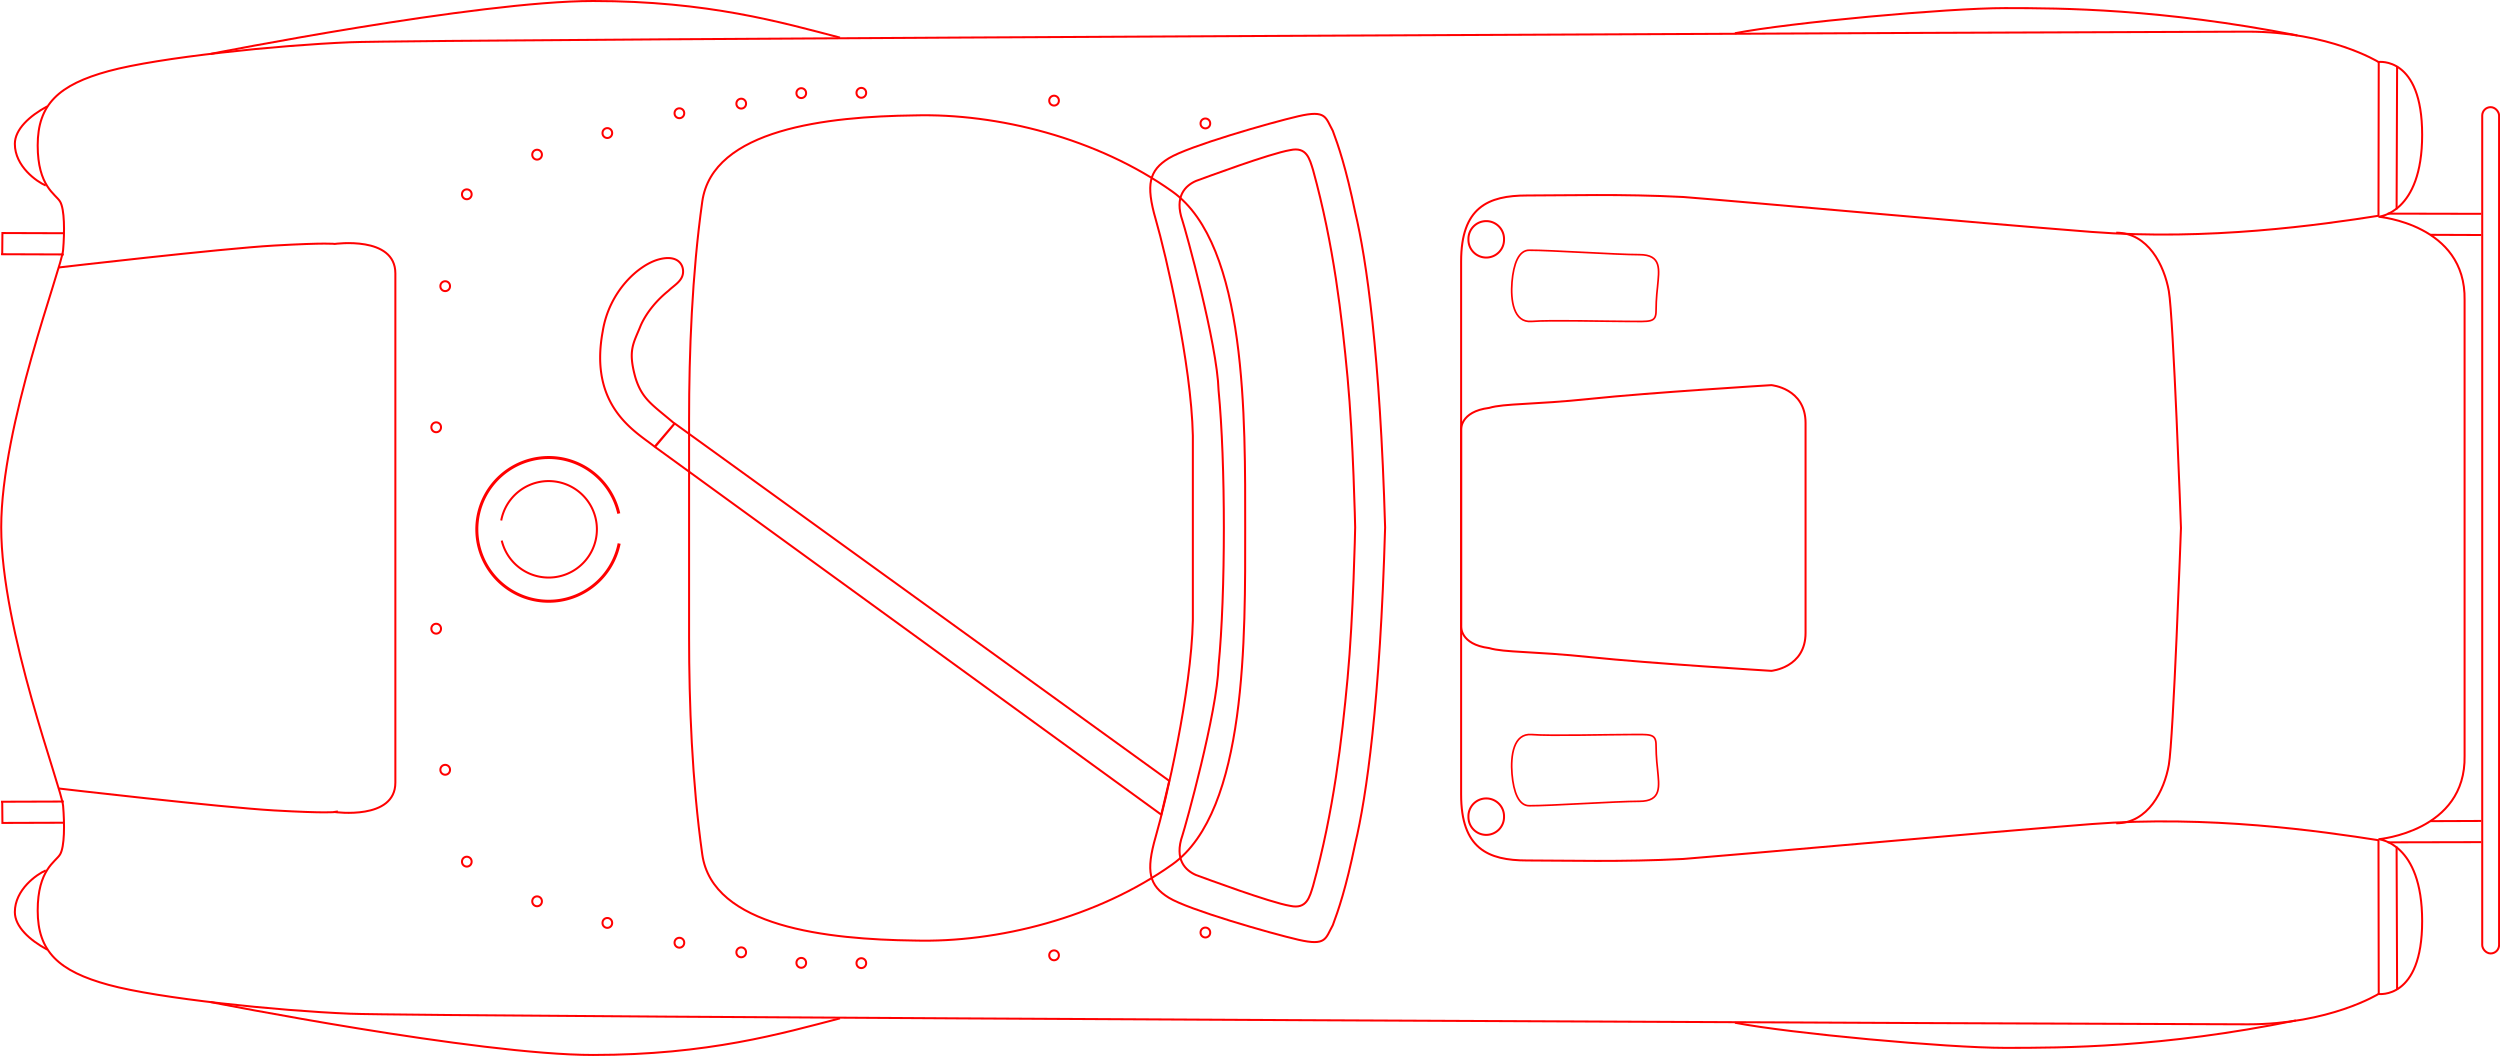 <svg xmlns="http://www.w3.org/2000/svg" viewBox="0 0 1007.5 425.56" version="1.0"><g transform="translate(-89.67 -18.949)" stroke="red" fill="none"><path d="M557.66 347.26l-204.03-148.2 7.95-9.45 199.29 144.02-3.21 13.63zM359.07 136.13c-4.22 3.37-8.63 8.27-11.16 13.91-2.89 7.28-5.31 9.83-2.16 21.12 2.73 8.81 6.89 10.91 15.73 18.48l-7.97 9.33c-7.47-5.98-26.61-16.02-20.94-46.5 2.56-16.03 14.35-26.77 22.63-28.99 7.62-2.04 10.1 2.16 9.72 5.52-.37 3.36-3.75 5.03-5.85 7.13zM291.666 228.708a19.44 19.44 0 11.21 8.099" stroke-width=".813"/><path d="M339.19 237.978a28.96 28.96 0 11-.148-12.067" stroke-width="1.211"/><rect rx="3.398" transform="scale(-1)" ry="3.398" width="6.795" y="-403.19" x="-1096.8" height="341.06" stroke-width=".813"/><path d="M681.45 348.06a7.172 7.172 0 1114.34 0 7.172 7.172 0 11-14.34 0z" stroke-width=".813"/><path d="M757.67 329.04c.61 6.72 1.83 12.84-7.34 12.84s-36.24 1.83-44.27 1.78c-4.32.1-6.43-5.45-7.05-12.79-.61-7.33.58-16.51 7.92-15.89 7.33.61 30.56 0 39.12 0s11.01-.62 11.01 4.28c0 4.89.61 9.78.61 9.78z" stroke-width=".688"/><path d="M1014.9 430.19c-53.82 11.01-93.99 11.05-117.22 11.05s-86.82-5.85-108.83-10.13M428.19 429.35c-23.42 6.08-53.16 14.75-99.52 14.75-46.37 0-154.09-21.31-154.09-21.31M108.69 401.64c-7.15-3.86-13.033-9.29-13.033-15.12 0-9.08 8.863-15.25 12.453-16.79" stroke-width=".813"/><path d="M512.514 403.946a1.942 1.942 0 113.883 0 1.942 1.942 0 11-3.883 0zM573.494 394.756a1.942 1.942 0 113.883 0 1.942 1.942 0 11-3.883 0zM434.844 407.096a1.942 1.942 0 113.883 0 1.942 1.942 0 11-3.883 0zM386.444 402.736a1.942 1.942 0 113.883 0 1.942 1.942 0 11-3.883 0zM361.524 398.866a1.942 1.942 0 113.883 0 1.942 1.942 0 11-3.883 0zM332.484 390.886a1.942 1.942 0 113.883 0 1.942 1.942 0 11-3.883 0zM304.174 382.176a1.942 1.942 0 113.883 0 1.942 1.942 0 11-3.883 0zM275.854 366.196a1.942 1.942 0 113.883 0 1.942 1.942 0 11-3.883 0zM267.144 329.176a1.942 1.942 0 113.883 0 1.942 1.942 0 11-3.883 0zM263.514 272.316a1.942 1.942 0 113.883 0 1.942 1.942 0 11-3.883 0zM410.644 406.976a1.942 1.942 0 113.883 0 1.942 1.942 0 11-3.883 0z" stroke-width=".813"/><path d="M1048.3 419.75l-.1-62M1055.7 417.92l-.2-57.79M1089.6 358.33l-37.7.08M1089.6 349.79l-20.6.08M115.26 350.51l-25.015.08M115.39 341.97l-25.313.08M90.646 351l-.081-8.99M681.45 115.4a7.172 7.172 0 1014.34 0 7.172 7.172 0 10-14.34 0z" stroke-width=".813"/><path d="M90.159 231.45c0 41.68 24.331 104.92 24.941 112.26.62 7.34.62 16.51-1.22 19.57-1.83 3.05-9.02 6.11-9.02 22.62 0 16.5 8.41 24.45 28.59 29.95 20.17 5.51 67.86 10.4 97.21 11.62 29.34 1.22 731.82 4.28 764.84 4.28 33 0 52.7-12.23 52.7-12.23s17.6 2.45 17.6-29.34c0-31.8-17.6-33.02-17.6-33.02s35.3-3.06 34.7-33.62V139.92c.6-30.57-34.7-33.63-34.7-33.63s17.6-1.22 17.6-33.013c0-31.792-17.6-29.347-17.6-29.347s-19.7-12.228-52.7-12.228c-33.02 0-735.5 3.057-764.84 4.28-29.35 1.223-77.04 6.114-97.21 11.616-20.18 5.503-28.59 13.451-28.59 29.958 0 16.508 7.19 19.565 9.02 22.624 1.84 3.05 1.84 12.23 1.22 19.56-.61 7.34-24.941 70.58-24.941 111.71z" stroke-width=".813"/><path d="M113.34 336.71s65.35 7.61 86.75 8.84c21.4 1.22 24.48.65 24.48.65S249 349.62 249 334.34V129.12c0-15.29-24.43-11.87-24.43-11.87s-3.08-.56-24.48.66-86.75 8.83-86.75 8.83M1048.5 357.6c-23.3-3.67-68.9-10.22-115.97-6.55-47.08 3.67-138.86 12.05-164.47 14.06-25 1.29-47.07.61-62.97.61-15.89 0-26.59-4.89-26.59-26.59v-214.8c0-21.71 10.7-26.598 26.59-26.598 15.9 0 37.97-.679 62.97.612 25.61 2.006 117.39 10.396 164.47 14.066 47.07 3.66 92.67-2.88 115.97-6.55" stroke-width=".813"/><path d="M942.5 350.73c12.84 0 19.37-13.13 21.21-23.53 1.83-10.39 4.89-95.37 4.89-95.47s-3.06-85.09-4.89-95.48c-1.84-10.39-8.37-23.52-21.21-23.52M678.51 271.28s-.61 7.33 11.3 8.85c6.11 1.83 17.73 1.22 40.96 3.67 23.23 2.44 72.75 5.5 72.75 5.5s13.79-1.22 13.79-15.29v-84.57c0-14.06-13.79-15.28-13.79-15.28s-49.52 3.05-72.75 5.5c-23.23 2.44-34.85 1.83-40.96 3.67-11.91 1.51-11.3 8.85-11.3 8.85v79.1z" stroke-width=".813"/><path d="M757.67 134.42c.61-6.73 1.83-12.84-7.34-12.84s-36.24-1.84-44.27-1.79c-4.32-.1-6.43 5.45-7.05 12.79-.61 7.34.58 16.51 7.92 15.9 7.33-.61 30.56 0 39.12 0s11.01.61 11.01-4.28.61-9.78.61-9.78z" stroke-width=".688"/><path d="M1015.5 33.224c-55.14-10.783-94.59-11.011-117.82-11.011s-86.82 5.853-108.83 10.133M647.87 231.53c-2.04 70.69-7.53 108.49-12.05 127.41-3.75 18.11-6.85 27.02-9.03 32.85-2.99 5.41-2.56 8.49-13.87 5.88-11.31-2.62-44.4-12.1-52.25-16.96s-9.34-10.47-5.23-24.67 14.31-58.11 14.95-87.09V194.5c-.64-28.98-10.84-72.88-14.95-87.09-4.11-14.201-2.62-19.807 5.23-24.667 7.85-4.859 40.94-14.339 52.25-16.956 11.31-2.616 10.88.463 13.87 5.88 2.18 5.826 5.28 14.739 9.03 32.853 4.52 18.91 10.01 56.72 12.05 127.01z" stroke-width=".813"/><path d="M635.8 231.5c0 .45-.74 36.09-3.06 60.83-2.33 24.89-5.57 53.45-13.91 83.67-1.39 4.41-2.5 9.5-9.23 8.01-8.15-1.36-34.14-11.05-37.9-12.41-4.21-1.8-8.94-6.17-5.49-16.07 1.12-3.34 14.01-49.56 14.54-68.31 2.85-29.09 2.85-81.9 0-110.98-.53-18.75-13.42-64.98-14.54-68.32-3.45-9.899 1.28-14.267 5.49-16.068 3.76-1.363 29.75-11.046 37.9-12.405 6.73-1.495 7.84 3.593 9.23 8.002 8.34 30.231 11.58 58.791 13.91 83.681 2.32 24.74 3.06 60.37 3.06 60.37zM428.19 34.108c-23.42-6.089-53.16-14.753-99.52-14.753-46.37 0-154.09 21.31-154.09 21.31" stroke-width=".813"/><path d="M367.37 231.45v44.2c0 26.58 1.18 58.27 5.31 87.6 4.12 29.32 50.59 34.29 85.42 34.74 33.45.92 73.81-9.16 104.05-30.7 30.24-21.53 29.33-92.18 29.33-135.56s.91-114.04-29.33-135.57c-30.24-21.537-70.6-31.618-104.05-30.701-34.83.458-81.3 5.422-85.42 34.751-4.13 29.32-5.31 61.01-5.31 87.59v43.65zM108.69 61.817C101.54 65.67 95.657 71.1 95.657 76.93c0 9.081 8.863 15.249 12.453 16.789" stroke-width=".813"/><path d="M512.514 59.503a1.942 1.942 0 103.883 0 1.942 1.942 0 10-3.883 0zM573.494 68.698a1.942 1.942 0 103.883 0 1.942 1.942 0 10-3.883 0zM434.844 56.357a1.942 1.942 0 103.883 0 1.942 1.942 0 10-3.883 0zM386.444 60.713a1.942 1.942 0 103.883 0 1.942 1.942 0 10-3.883 0zM361.524 64.585a1.942 1.942 0 103.883 0 1.942 1.942 0 10-3.883 0zM332.484 72.57a1.942 1.942 0 103.883 0 1.942 1.942 0 10-3.883 0zM304.174 81.281a1.942 1.942 0 103.883 0 1.942 1.942 0 10-3.883 0zM275.854 97.252a1.942 1.942 0 103.883 0 1.942 1.942 0 10-3.883 0zM267.144 134.276a1.942 1.942 0 103.883 0 1.942 1.942 0 10-3.883 0zM263.514 191.144a1.942 1.942 0 103.883 0 1.942 1.942 0 10-3.883 0zM410.644 56.477a1.942 1.942 0 103.883 0 1.942 1.942 0 10-3.883 0z" stroke-width=".813"/><path d="M1048.3 43.699l-.1 62.001M1055.7 45.528l-.2 57.792M1089.6 105.12l-37.7-.08M1089.6 113.66l-20.6-.08M115.26 112.94l-25.015-.08M115.39 121.49l-25.313-.09M90.646 112.46l-.081 8.98" stroke-width=".813"/></g></svg>
